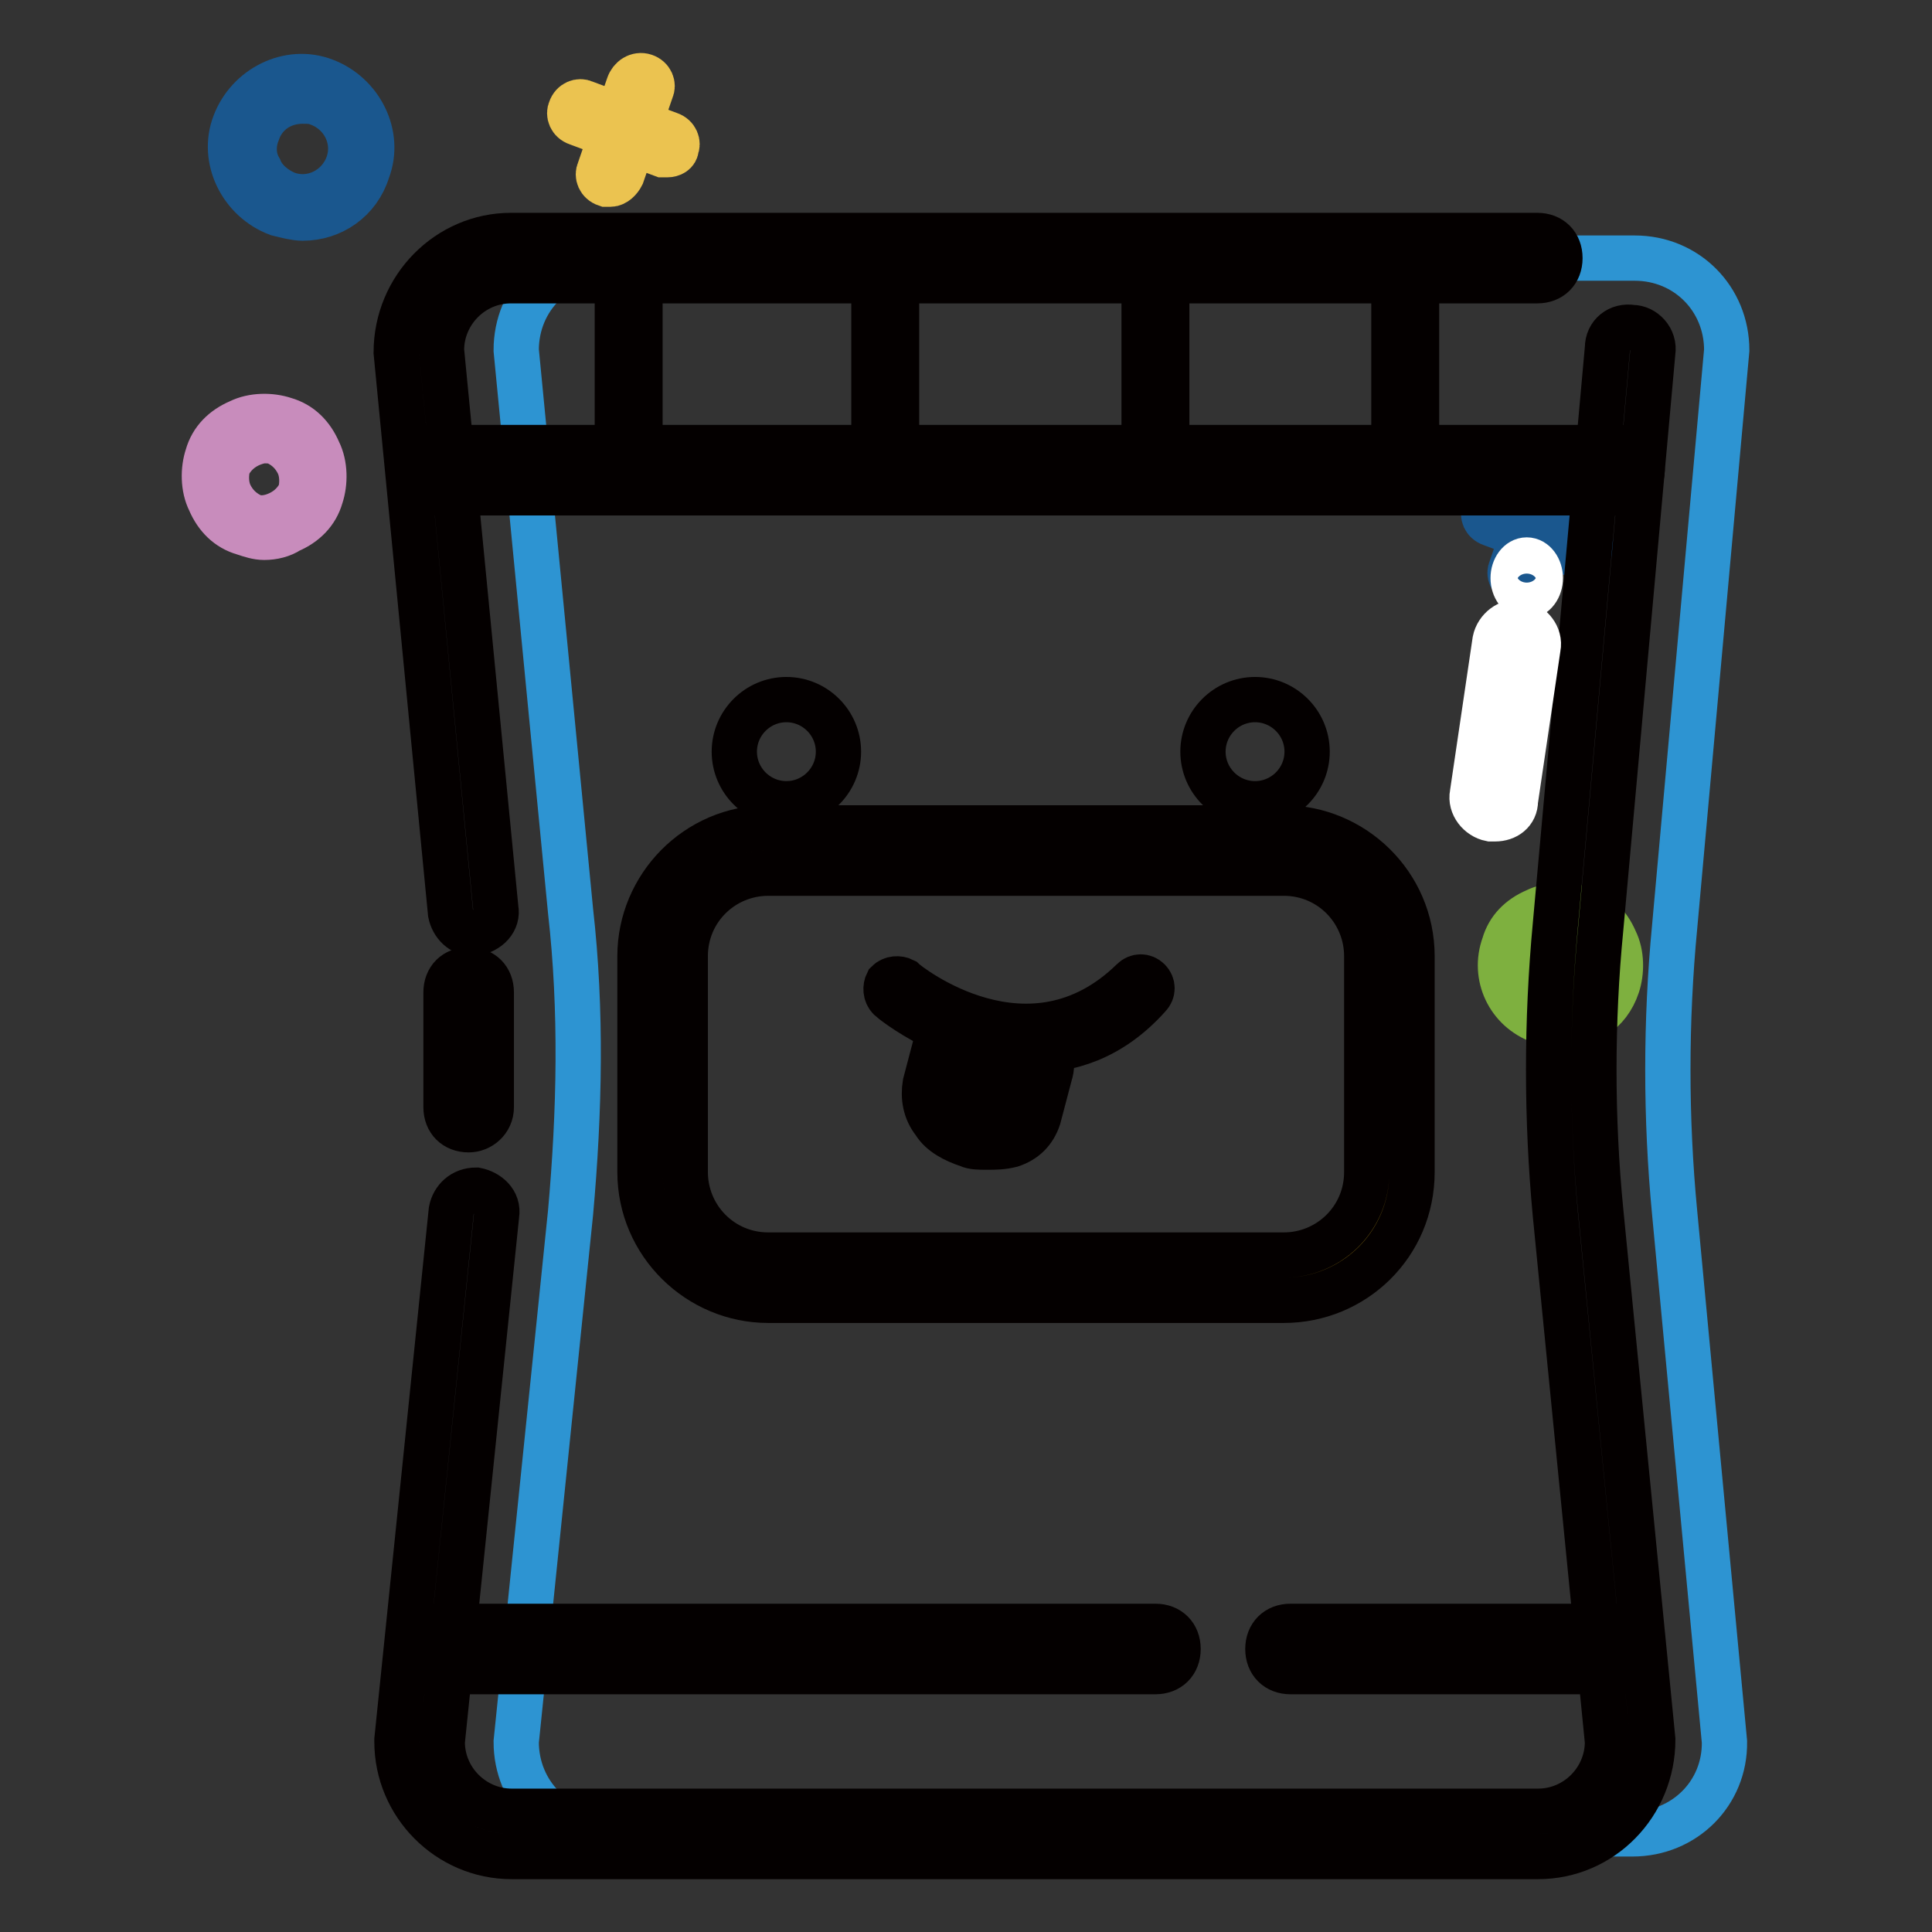 <?xml version="1.0" encoding="utf-8"?>
<!-- Svg Vector Icons : http://www.onlinewebfonts.com/icon -->
<!DOCTYPE svg PUBLIC "-//W3C//DTD SVG 1.1//EN" "http://www.w3.org/Graphics/SVG/1.1/DTD/svg11.dtd">
<svg version="1.1" xmlns="http://www.w3.org/2000/svg" xmlns:xlink="http://www.w3.org/1999/xlink" x="0px" y="0px" viewBox="0 0 256 256" enable-background="new 0 0 256 256" xml:space="preserve">
<rect x="0" y="0" width="256" height="256" fill="#333333" stroke="none"/>
<g> <path stroke-width="6" fill-opacity="0" stroke="#1a578e"  d="M40.1,28.9c-0.9,0-2.1-0.3-3.3-0.6c-4.8-1.8-7.5-7.2-5.7-11.9c1.8-4.8,7.2-7.5,11.9-5.7 c4.8,1.8,7.5,7.2,5.7,11.9C47.5,26.5,44,28.9,40.1,28.9z M40.1,13.4c-2.7,0-5.1,1.5-6,4.2c-0.6,1.5-0.6,3.3,0.3,4.8 c0.6,1.5,2.1,2.7,3.6,3.3c3.3,1.2,6.9-0.6,8.1-3.9c1.2-3.3-0.6-6.9-3.9-8.1C41.6,13.4,40.7,13.4,40.1,13.4z M209.5,73.6h-0.6 l-11.3-4.2c-0.9-0.3-1.2-1.2-0.9-1.8c0.3-0.9,1.2-1.2,1.8-0.9l11.3,4.2c0.9,0.3,1.2,1.2,0.9,1.8C210.7,73.3,210.1,73.6,209.5,73.6 L209.5,73.6z"/> <path stroke-width="6" fill-opacity="0" stroke="#1a578e"  d="M201.7,77.2h-0.6c-0.9-0.3-1.2-1.2-0.9-1.8l3.9-11.3c0.3-0.9,1.2-1.2,1.8-0.9c0.9,0.3,1.2,1.2,0.9,1.8 l-3.9,11.3C202.9,76.9,202.3,77.2,201.7,77.2z"/> <path stroke-width="6" fill-opacity="0" stroke="#7eb03f"  d="M206.8,135.9c-0.9,0-1.8,0-2.7-0.6c-4.2-1.5-6.3-6-4.8-10.1c0.6-2.1,2.1-3.6,4.2-4.5c1.8-0.9,4.2-0.9,6-0.3 c2.1,0.6,3.6,2.1,4.5,4.2c0.9,1.8,0.9,4.2,0.3,6C213.1,134.2,210.1,135.9,206.8,135.9z M206.8,123.1c-0.6,0-1.5,0.3-2.1,0.6 c-1.2,0.6-2.1,1.5-2.7,2.7c-0.9,2.7,0.3,5.4,3,6.3c2.7,0.9,5.4-0.3,6.3-3c0.6-1.2,0.3-2.7-0.3-3.9c-0.6-1.2-1.5-2.1-2.7-2.7 C208,123.4,207.4,123.1,206.8,123.1L206.8,123.1z"/> <path stroke-width="6" fill-opacity="0" stroke="#ebc350"  d="M88.4,20.5h-0.6l-11.3-4.2c-0.9-0.3-1.2-1.2-0.9-1.8c0.3-0.9,1.2-1.2,1.8-0.9l11.3,4.2 c0.9,0.3,1.2,1.2,0.9,1.8C89.6,20.2,89,20.5,88.4,20.5z"/> <path stroke-width="6" fill-opacity="0" stroke="#ebc350"  d="M80.9,24.4h-0.6c-0.9-0.3-1.2-1.2-0.9-1.8l3.9-11.3c0.3-0.9,1.2-1.5,2.1-1.2c0.9,0.3,1.2,1.2,0.9,1.8 l-3.9,11.3C82.1,23.8,81.5,24.4,80.9,24.4z"/> <path stroke-width="6" fill-opacity="0" stroke="#c88cbc"  d="M35,71.2c-0.9,0-1.8-0.3-2.7-0.6c-2.1-0.6-3.6-2.1-4.5-4.2c-0.9-1.8-0.9-4.2-0.3-6c0.6-2.1,2.1-3.6,4.2-4.5 c1.8-0.9,4.2-0.9,6-0.3c2.1,0.6,3.6,2.1,4.5,4.2c0.9,1.8,0.9,4.2,0.3,6c-0.6,2.1-2.1,3.6-4.2,4.5C37.4,70.9,36.2,71.2,35,71.2 L35,71.2z M35,58.4c-0.6,0-1.5,0.3-2.1,0.6c-1.2,0.6-2.1,1.5-2.7,2.7c-0.3,1.2-0.3,2.7,0.3,3.9s1.5,2.1,2.7,2.7s2.7,0.3,3.9-0.3 c1.2-0.6,2.1-1.5,2.7-2.7c0.3-1.2,0.3-2.7-0.3-3.9s-1.5-2.1-2.7-2.7C36.2,58.4,35.6,58.4,35,58.4z"/> <path stroke-width="6" fill-opacity="0" stroke="#2d94d2"  d="M216.3,243H80.6c-6.9,0-12.2-5.4-12.2-12.2l7.2-70.1c1.2-13.4,1.5-26.8,0-40l-7.2-74.3 c0-6.9,5.4-12.2,12.2-12.2h136c6.9,0,12.2,5.4,12.2,12.2l-6.9,76.4c-1.2,12.5-1.2,25.4,0,37.9l6.6,70.1 C228.6,237.6,223.2,243,216.3,243z"/> <path stroke-width="6" fill-opacity="0" stroke="#040000"  d="M203.8,246h-136c-8.4,0-15.2-6.9-15.2-15.2v-0.3l7.2-70.1c0.3-1.5,1.5-2.7,3.3-2.7c1.5,0.3,3,1.5,2.7,3.3 l-7.2,69.8c0,5.1,4.2,9.2,9.2,9.2h136c5.1,0,9.2-4.2,9.2-9.2l-6.9-69.8c-1.2-12.8-1.2-25.7,0-38.5l6.9-76.4c0-1.8,1.5-3,3.3-2.7 c1.5,0,3,1.5,2.7,3.3l-6.9,76.4c-1.2,12.2-1.2,25.1,0,37.3l6.9,70.1C219,239.1,212.2,246,203.8,246L203.8,246z M62.7,123.7 c-1.5,0-2.7-1.2-3-2.7l-7.2-74.3c0-8.6,6.9-15.5,15.2-15.5h136c1.8,0,3,1.2,3,3c0,1.8-1.2,3-3,3h-136c-5.1,0-9.2,4.2-9.2,9.2 l7.2,74C66,121.9,64.8,123.4,62.7,123.7C63,123.7,62.7,123.7,62.7,123.7z"/> <path stroke-width="6" fill-opacity="0" stroke="#040000"  d="M214.6,65.3H57.1c-1.8,0-3-1.2-3-3c0-1.8,1.2-3,3-3h157.5c1.8,0,3,1.2,3,3 C217.5,64.1,216.3,65.3,214.6,65.3z M214.6,221.5H171c-1.8,0-3-1.2-3-3c0-1.8,1.2-3,3-3h43.5c1.8,0,3,1.2,3,3 C217.5,220.3,216.3,221.5,214.6,221.5z M153.1,221.5h-96c-1.8,0-3-1.2-3-3c0-1.8,1.2-3,3-3h96c1.8,0,3,1.2,3,3 C156.1,220.3,154.9,221.5,153.1,221.5z"/> <path stroke-width="6" fill-opacity="0" stroke="#f5c720"  d="M170.1,169.3h-68.3c-7.8,0-14-6.3-14-14v-28.6c0-7.8,6.3-14,14-14h68.3c7.8,0,14,6.3,14,14v28.6 C184.1,163.1,177.9,169.3,170.1,169.3z"/> <path stroke-width="6" fill-opacity="0" stroke="#040000"  d="M170.1,172.3h-68.3c-9.2,0-17-7.5-17-17v-28.6c0-9.2,7.5-17,17-17h68.3c9.2,0,17,7.5,17,17v28.6 C187.1,164.9,179.4,172.3,170.1,172.3z M101.8,115.7c-6,0-11,4.8-11,11v28.6c0,6,4.8,11,11,11h68.3c6,0,11-4.8,11-11v-28.6 c0-6-4.8-11-11-11H101.8z"/> <path stroke-width="6" fill-opacity="0" stroke="#040000"  d="M97.3,99.6c0,3.8,3.1,6.9,6.9,6.9c3.8,0,6.9-3.1,6.9-6.9c0-3.8-3.1-6.9-6.9-6.9 C100.4,92.7,97.3,95.8,97.3,99.6C97.3,99.5,97.3,99.6,97.3,99.6z"/> <path stroke-width="6" fill-opacity="0" stroke="#040000"  d="M136.4,139.2c-10.1,0-18.2-6.6-18.5-6.9c-0.6-0.6-0.6-1.5-0.3-2.1c0.6-0.6,1.5-0.6,2.1-0.3 c0.6,0.6,16.7,13.4,30.4,0c0.6-0.6,1.5-0.6,2.1,0c0.6,0.6,0.6,1.5,0,2.1C147.1,137.7,141.5,139.2,136.4,139.2z"/> <path stroke-width="6" fill-opacity="0" stroke="#e7211a"  d="M137.6,139.8v1.8l-1.5,5.7c-0.6,2.4-3.9,3.9-7.2,3c-3.3-0.9-5.4-3.9-4.5-6.3l1.5-5.7 c0.3-0.9,0.6-1.5,1.5-2.1"/> <path stroke-width="6" fill-opacity="0" stroke="#040000"  d="M130.7,152c-0.9,0-1.8,0-2.4-0.3c-1.8-0.6-3.6-1.5-4.5-3c-1.2-1.5-1.5-3.3-1.2-5.1l1.5-5.7 c0.3-1.2,0.9-2.1,2.1-2.7c0.6-0.6,1.5-0.3,2.1,0.3c0.6,0.6,0.3,1.5-0.3,2.1c-0.6,0.3-0.9,0.6-0.9,1.2l-1.5,5.7 c-0.3,0.9,0,1.5,0.6,2.4c0.6,0.9,1.8,1.5,3,2.1c1.2,0.3,2.7,0.3,3.6,0c0.9-0.3,1.5-0.9,1.8-1.8l1.5-5.7v-1.2 c-0.3-0.9,0.3-1.5,1.2-1.8c0.9-0.3,1.5,0.3,1.8,1.2s0.3,1.8,0,2.7l-1.5,5.7c-0.6,1.8-1.8,3-3.6,3.6C132.8,152,131.9,152,130.7,152 L130.7,152z"/> <path stroke-width="6" fill-opacity="0" stroke="#e7211a"  d="M131.6,137.7c0,0-0.9,5.4-1.8,7.2"/> <path stroke-width="6" fill-opacity="0" stroke="#040000"  d="M129.8,145.8h-0.3c-0.3-0.3-0.6-0.6-0.3-0.9c0.9-1.8,1.8-6.9,1.8-6.9c0-0.3,0.6-0.6,0.9-0.6 s0.6,0.6,0.6,0.9c0,0.3-0.9,5.4-2.1,7.5H129.8z"/> <path stroke-width="6" fill-opacity="0" stroke="#040000"  d="M159.4,99.6c0,3.8,3.1,6.9,6.9,6.9c3.8,0,6.9-3.1,6.9-6.9c0,0,0,0,0,0c0-3.8-3.1-6.9-6.9-6.9 C162.5,92.7,159.4,95.8,159.4,99.6C159.4,99.5,159.4,99.6,159.4,99.6z"/> <path stroke-width="6" fill-opacity="0" stroke="#040000"  d="M81.8,36.6h3v25.9h-3V36.6z M115.8,35.1h3v25.9h-3V35.1z M151.6,35.1h3v25.9h-3V35.1z M184.7,35.1h3v25.9 h-3V35.1z M62.1,149.7c-1.8,0-3-1.2-3-3v-15.2c0-1.8,1.2-3,3-3c1.8,0,3,1.2,3,3v15.2C65.1,148.5,63.6,149.7,62.1,149.7z"/> <path stroke-width="6" fill-opacity="0" stroke="#ffffff"  d="M198.1,108.5h-0.6c-1.5-0.3-2.7-1.8-2.4-3.3l3-20.3c0.3-1.5,1.8-2.7,3.3-2.4c1.5,0.3,2.7,1.8,2.4,3.3 l-3,20.3C200.8,107.6,199.6,108.5,198.1,108.5z"/> <path stroke-width="6" fill-opacity="0" stroke="#ffffff"  d="M200.5,76.6c0,1.3,0.8,2.4,1.8,2.4s1.8-1.1,1.8-2.4c0,0,0,0,0,0c0-1.3-0.8-2.4-1.8-2.4 C201.3,74.2,200.5,75.3,200.5,76.6C200.5,76.6,200.5,76.6,200.5,76.6z"/></g>
</svg>